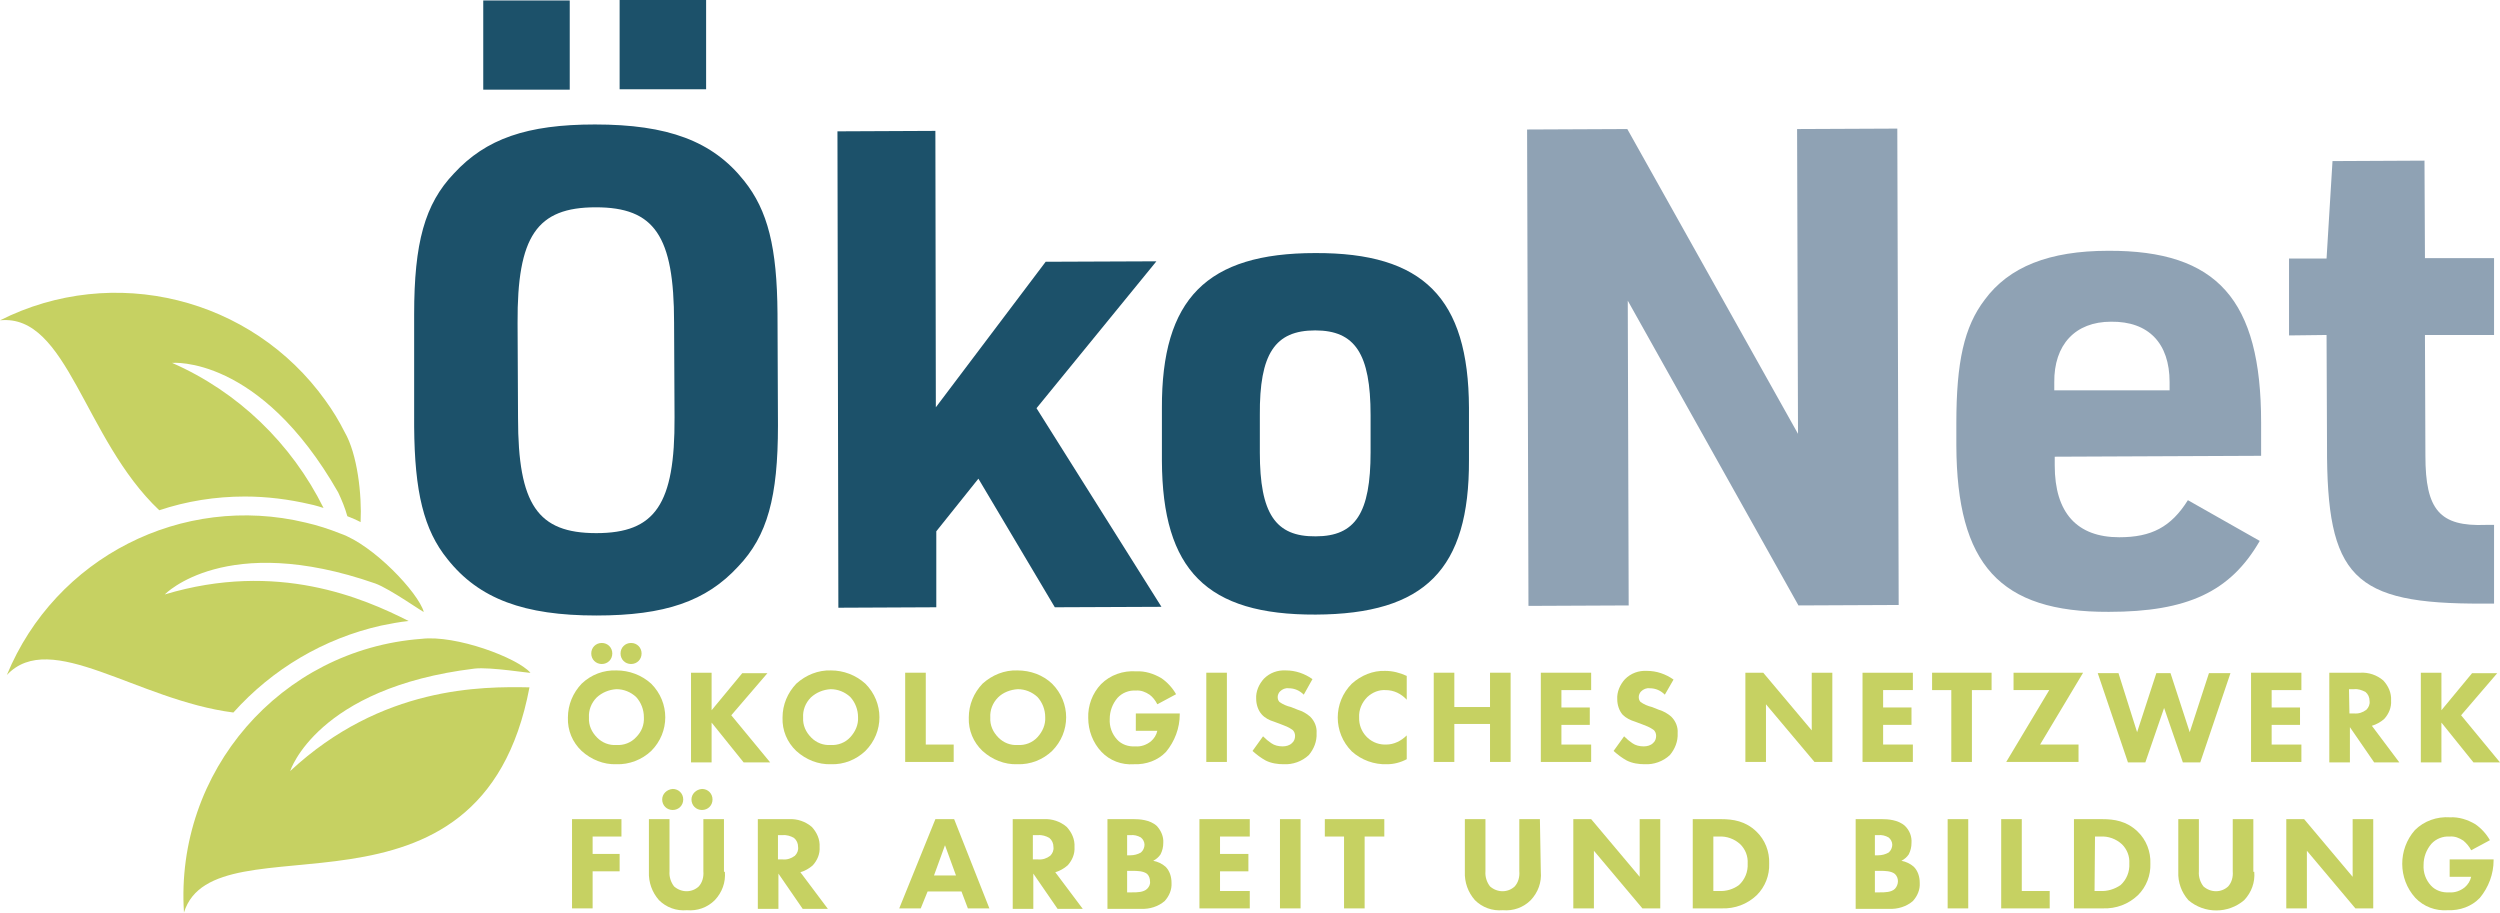 <?xml version="1.0" encoding="utf-8"?>
<!-- Generator: Adobe Illustrator 27.3.1, SVG Export Plug-In . SVG Version: 6.00 Build 0)  -->
<svg version="1.1" id="Ebene_1" xmlns="http://www.w3.org/2000/svg" xmlns:xlink="http://www.w3.org/1999/xlink" x="0px" y="0px"
	 viewBox="0 0 546.3 199.4" style="enable-background:new 0 0 546.3 199.4;" xml:space="preserve">
<style type="text/css">
	.st0{fill:#C6D162;}
	.st1{fill:#1C516A;}
	.st2{fill:#8FA2B4;}
</style>
<g id="Gruppe_1865" transform="translate(0 0)">
	<g>
		<g id="Gruppe_1863" transform="translate(0 0)">
			<path id="Pfad_2337" class="st0" d="M142.3,149.4c4.1,4.1,4.1,10.6,0,14.7c0,0,0,0,0,0c-2,1.9-4.8,3-7.6,2.9
				c-2.8,0.1-5.5-1-7.6-2.9c-2-1.9-3.1-4.5-3-7.3c0-2.8,1.1-5.4,3-7.4c2.1-2,4.8-3,7.6-2.9C137.5,146.5,140.2,147.5,142.3,149.4
				 M130.4,152.4c-1.2,1.2-1.8,2.8-1.7,4.4c-0.1,1.7,0.6,3.2,1.8,4.4c1.1,1.1,2.6,1.7,4.2,1.6c1.6,0.1,3.2-0.5,4.3-1.7
				c1.2-1.2,1.8-2.7,1.7-4.4c0-1.6-0.6-3.2-1.7-4.4c-1.2-1.1-2.7-1.7-4.3-1.7C133.1,150.7,131.6,151.3,130.4,152.4 M131.5,140.5
				c1.3,0,2.3,1,2.3,2.3s-1,2.3-2.3,2.3s-2.3-1-2.3-2.3l0,0C129.2,141.5,130.2,140.5,131.5,140.5 M137.9,140.5c1.3,0,2.3,1,2.3,2.3
				s-1,2.3-2.3,2.3s-2.3-1-2.3-2.3l0,0C135.6,141.5,136.6,140.5,137.9,140.5"/>
			<path id="Pfad_2338" class="st0" d="M155.5,155.2l6.7-8.1h5.5l-7.9,9.2l8.5,10.3h-5.8l-7-8.7v8.7H151V147h4.5V155.2z"/>
			<path id="Pfad_2339" class="st0" d="M189.1,149.4c4.1,4.1,4.1,10.6,0,14.7c0,0,0,0,0,0c-2,1.9-4.7,3-7.5,2.9
				c-2.8,0.1-5.5-1-7.6-2.9c-2-1.9-3.1-4.5-3-7.3c0-2.8,1.1-5.4,3-7.4c2.1-1.9,4.8-3,7.6-2.9C184.3,146.5,187,147.5,189.1,149.4
				 M177.2,152.4c-1.2,1.2-1.8,2.8-1.7,4.4c-0.1,1.7,0.6,3.2,1.8,4.4c1.1,1.1,2.6,1.7,4.2,1.6c1.6,0.1,3.2-0.5,4.3-1.7
				c1.1-1.2,1.8-2.7,1.7-4.4c0-1.6-0.6-3.2-1.7-4.4c-1.2-1.1-2.7-1.7-4.3-1.7C179.9,150.7,178.4,151.3,177.2,152.4"/>
			<path id="Pfad_2340" class="st0" d="M202.3,147v15.7h6.1v3.8h-10.6V147H202.3z"/>
			<path id="Pfad_2341" class="st0" d="M229.9,149.4c4.1,4.1,4.1,10.6,0,14.7c0,0,0,0,0,0c-2,1.9-4.7,3-7.6,2.9
				c-2.8,0.1-5.5-1-7.6-2.9c-2-1.9-3.1-4.5-3-7.3c0-2.8,1.1-5.4,3-7.4c2.1-1.9,4.8-3,7.6-2.9C225.2,146.5,227.9,147.5,229.9,149.4
				 M218.1,152.4c-1.2,1.2-1.8,2.8-1.7,4.4c-0.1,1.7,0.6,3.2,1.8,4.4c1.1,1.1,2.6,1.7,4.2,1.6c1.6,0.1,3.2-0.5,4.3-1.7
				c1.1-1.2,1.8-2.7,1.7-4.4c0-1.6-0.6-3.2-1.7-4.4c-1.2-1.1-2.7-1.7-4.3-1.7C220.8,150.7,219.2,151.3,218.1,152.4"/>
			<path id="Pfad_2342" class="st0" d="M248.1,155.9h9.7v0.2c0,3-1.1,5.9-3,8.2c-1.8,1.9-4.4,2.8-7,2.7c-2.7,0.2-5.3-0.8-7.1-2.7
				c-1.9-2-2.9-4.7-2.9-7.4c-0.1-2.7,0.9-5.4,2.8-7.4c2-2,4.8-3,7.7-2.8c1.9-0.1,3.8,0.5,5.5,1.5c1.3,0.9,2.4,2.1,3.2,3.5l-4.1,2.2
				c-0.4-0.8-1-1.6-1.7-2.1c-0.9-0.6-1.9-1-3-0.9c-1.5-0.1-3,0.5-4,1.6c-1.1,1.3-1.7,2.9-1.7,4.6c-0.1,1.7,0.5,3.3,1.6,4.5
				c1,1.1,2.5,1.6,4,1.5c1.2,0.1,2.4-0.3,3.4-1.1c0.7-0.6,1.2-1.4,1.4-2.3h-4.7V155.9z"/>
			<rect id="Rechteck_885" x="263.6" y="147" class="st0" width="4.5" height="19.5"/>
			<path id="Pfad_2343" class="st0" d="M284.9,151.8c-0.9-0.9-2-1.4-3.3-1.4c-0.7-0.1-1.4,0.2-1.9,0.7c-0.3,0.3-0.5,0.8-0.5,1.2
				c0,0.4,0.1,0.8,0.4,1.1c0.7,0.5,1.6,0.9,2.5,1.1l1.5,0.6c1,0.3,1.9,0.8,2.7,1.5c1,1,1.5,2.3,1.4,3.6c0.1,1.8-0.6,3.5-1.7,4.8
				c-1.5,1.4-3.5,2.1-5.5,2c-1.3,0-2.7-0.2-3.9-0.8c-1.1-0.6-2-1.3-2.9-2.1l2.3-3.2c0.6,0.6,1.2,1.1,1.8,1.5
				c0.7,0.5,1.6,0.7,2.5,0.7c0.7,0,1.5-0.2,2-0.7c0.5-0.4,0.7-1,0.7-1.6c0-0.5-0.2-1.1-0.7-1.4c-0.7-0.5-1.5-0.8-2.3-1.1l-1.6-0.6
				c-1-0.3-2-0.8-2.7-1.6c-0.8-0.9-1.2-2.2-1.2-3.4c-0.1-1.6,0.6-3.2,1.7-4.4c1.3-1.3,3-1.9,4.8-1.8c2.1,0,4.1,0.7,5.8,1.9
				L284.9,151.8z"/>
			<path id="Pfad_2344" class="st0" d="M307.4,165.9c-1.3,0.7-2.8,1.1-4.3,1.1c-2.8,0.1-5.6-0.9-7.7-2.8c-4.1-4.1-4.1-10.7,0-14.8
				c2-1.8,4.6-2.9,7.3-2.8c1.6,0,3.2,0.4,4.7,1.1v5.2c-1.2-1.3-2.8-2.1-4.6-2.1c-1.5-0.1-2.9,0.5-4,1.5c-1.2,1.2-1.9,2.8-1.8,4.5
				c-0.1,3.1,2.3,5.8,5.5,5.9c0.1,0,0.3,0,0.4,0c1.7,0,3.3-0.8,4.5-2L307.4,165.9z"/>
			<path id="Pfad_2345" class="st0" d="M317.8,154.5h7.8V147h4.5v19.5h-4.5v-8.3h-7.8v8.3h-4.5V147h4.5V154.5z"/>
			<path id="Pfad_2346" class="st0" d="M347.7,150.8h-6.5v3.8h6.2v3.8h-6.2v4.3h6.5v3.8h-11V147h11V150.8z"/>
			<path id="Pfad_2347" class="st0" d="M363.8,151.8c-0.9-0.9-2-1.4-3.3-1.4c-0.7-0.1-1.4,0.2-1.9,0.7c-0.3,0.3-0.5,0.8-0.5,1.2
				c0,0.4,0.1,0.8,0.4,1.1c0.7,0.5,1.6,0.9,2.5,1.1l1.5,0.6c1,0.3,1.9,0.8,2.7,1.5c1,1,1.5,2.3,1.4,3.6c0.1,1.8-0.6,3.5-1.7,4.8
				c-1.5,1.4-3.5,2.1-5.5,2c-1.3,0-2.7-0.2-3.9-0.8c-1.1-0.6-2-1.3-2.9-2.1l2.3-3.2c0.6,0.6,1.2,1.1,1.8,1.5
				c0.7,0.5,1.6,0.7,2.5,0.7c0.7,0,1.5-0.2,2-0.7c0.5-0.4,0.7-1,0.7-1.6c0-0.5-0.2-1.1-0.7-1.4c-0.7-0.5-1.5-0.8-2.3-1.1l-1.6-0.6
				c-1-0.3-2-0.8-2.7-1.5c-0.8-0.9-1.2-2.2-1.2-3.4c-0.1-1.6,0.6-3.2,1.7-4.4c1.3-1.3,3-1.9,4.8-1.8c2.1,0,4.1,0.7,5.8,1.9
				L363.8,151.8z"/>
			<path id="Pfad_2348" class="st0" d="M381.4,166.5V147h3.9l10.6,12.6V147h4.5v19.5h-3.9l-10.6-12.6v12.6H381.4z"/>
			<path id="Pfad_2349" class="st0" d="M418,150.8h-6.5v3.8h6.2v3.8h-6.2v4.3h6.5v3.8h-11V147h11V150.8z"/>
			<path id="Pfad_2350" class="st0" d="M430.9,150.8v15.7h-4.5v-15.7h-4.2V147h13v3.8H430.9z"/>
			<path id="Pfad_2351" class="st0" d="M445.8,162.7h8.4v3.8h-15.8l9.4-15.7h-7.8V147h15.2L445.8,162.7z"/>
			<path id="Pfad_2352" class="st0" d="M462.9,147L467,160l4.2-12.9h3.1l4.2,12.9l4.2-12.9h4.7l-6.6,19.5h-3.8l-4.1-11.9l-4.1,11.9
				h-3.8l-6.6-19.5H462.9z"/>
			<path id="Pfad_2353" class="st0" d="M502.9,150.8h-6.5v3.8h6.2v3.8h-6.2v4.3h6.5v3.8h-11V147h11V150.8z"/>
			<path id="Pfad_2354" class="st0" d="M515.8,147c1.8-0.1,3.6,0.5,5,1.7c1.1,1.2,1.8,2.7,1.7,4.4c0.1,1.5-0.5,2.9-1.5,4
				c-0.8,0.7-1.7,1.2-2.7,1.5l6,8h-5.5l-5.3-7.7v7.7h-4.5V147H515.8z M513.4,155.9h1c1,0.1,1.9-0.2,2.7-0.8c0.5-0.5,0.8-1.2,0.7-1.9
				c0-0.8-0.3-1.5-0.9-2c-0.8-0.4-1.6-0.7-2.5-0.6h-1.1L513.4,155.9z"/>
			<path id="Pfad_2355" class="st0" d="M533.5,155.2l6.7-8.1h5.5l-7.9,9.2l8.5,10.3h-5.8l-7-8.7v8.7H529V147h4.5V155.2z"/>
			<path id="Pfad_2356" class="st0" d="M135.8,182.8h-6.3v3.8h5.9v3.8h-5.9v8.1H125V179h10.8V182.8z"/>
			<path id="Pfad_2357" class="st0" d="M158.4,190.5c0.2,2.3-0.6,4.5-2.2,6.2c-1.6,1.6-3.8,2.4-6.1,2.2c-2.3,0.2-4.5-0.6-6.1-2.2
				c-1.5-1.7-2.3-3.9-2.2-6.2V179h4.5v11.4c-0.1,1.2,0.3,2.4,1,3.3c1.6,1.4,3.9,1.4,5.4,0c0.8-0.9,1.1-2.1,1-3.3V179h4.5V190.5z
				 M147,172.4c1.3,0,2.3,1,2.3,2.3s-1,2.3-2.3,2.3s-2.3-1-2.3-2.3l0,0C144.7,173.5,145.7,172.5,147,172.4 M153.4,172.4
				c1.3,0,2.3,1,2.3,2.3s-1,2.3-2.3,2.3s-2.3-1-2.3-2.3l0,0C151.1,173.5,152.1,172.5,153.4,172.4"/>
			<path id="Pfad_2358" class="st0" d="M172.4,179c1.8-0.1,3.6,0.5,5,1.7c1.1,1.2,1.8,2.7,1.7,4.4c0.1,1.5-0.5,2.9-1.5,4
				c-0.8,0.7-1.7,1.2-2.7,1.5l6,8h-5.5l-5.3-7.7v7.7h-4.5V179H172.4z M170,187.8h1c1,0.1,1.9-0.2,2.7-0.8c0.5-0.5,0.8-1.2,0.7-1.9
				c0-0.8-0.3-1.5-0.9-2c-0.7-0.4-1.6-0.7-2.5-0.6H170V187.8z"/>
			<path id="Pfad_2359" class="st0" d="M210.1,194.8h-7.4l-1.5,3.7h-4.7l7.9-19.5h4.1l7.7,19.5h-4.7L210.1,194.8z M208.9,191.3
				l-2.4-6.6l-2.4,6.6H208.9z"/>
			<path id="Pfad_2360" class="st0" d="M228.1,179c1.8-0.1,3.6,0.5,5,1.7c1.1,1.2,1.8,2.7,1.7,4.4c0.1,1.5-0.5,2.9-1.5,4
				c-0.8,0.7-1.7,1.2-2.7,1.5l6,8h-5.5l-5.3-7.7v7.7h-4.5V179H228.1z M225.8,187.8h1c1,0.1,1.9-0.2,2.7-0.8c0.5-0.5,0.8-1.2,0.7-1.9
				c0-0.8-0.3-1.5-0.9-2c-0.7-0.4-1.6-0.7-2.5-0.6h-1.1V187.8z"/>
			<path id="Pfad_2361" class="st0" d="M247.8,179c1.1,0,3.5,0.1,5,1.5c0.9,1,1.5,2.3,1.4,3.7c0,0.9-0.2,1.7-0.6,2.5
				c-0.4,0.6-1,1.1-1.6,1.4c1,0.2,1.9,0.6,2.7,1.3c0.9,0.9,1.3,2.2,1.3,3.5c0.1,1.5-0.5,2.9-1.5,4c-1.4,1.2-3.3,1.8-5.2,1.7h-7.3
				V179H247.8z M246.3,186.9h0.7c0.8,0,1.6-0.2,2.3-0.6c0.5-0.4,0.8-1.1,0.8-1.7c0-0.6-0.3-1.2-0.8-1.6c-0.7-0.4-1.5-0.6-2.3-0.5
				h-0.7L246.3,186.9z M246.3,195h1.1c1.1,0,2.5,0,3.3-0.8c0.4-0.4,0.7-1,0.6-1.6c0-0.6-0.2-1.2-0.6-1.6c-0.8-0.7-2.3-0.7-3.2-0.7
				h-1.2V195z"/>
			<path id="Pfad_2362" class="st0" d="M273.1,182.8h-6.5v3.8h6.2v3.8h-6.2v4.3h6.5v3.8h-11V179h11V182.8z"/>
			<rect id="Rechteck_886" x="279.7" y="179" class="st0" width="4.5" height="19.5"/>
			<path id="Pfad_2363" class="st0" d="M298.2,182.8v15.7h-4.5v-15.7h-4.2V179h13v3.8H298.2z"/>
			<path id="Pfad_2364" class="st0" d="M336.7,190.5c0.2,2.3-0.6,4.5-2.2,6.2c-1.6,1.6-3.8,2.4-6.1,2.2c-2.3,0.2-4.5-0.6-6.1-2.2
				c-1.5-1.7-2.3-3.9-2.2-6.2V179h4.5v11.4c-0.1,1.2,0.3,2.4,1,3.3c1.6,1.4,3.9,1.4,5.4,0c0.8-0.9,1.1-2.1,1-3.3V179h4.5
				L336.7,190.5z"/>
			<path id="Pfad_2365" class="st0" d="M343.8,198.5V179h3.9l10.6,12.6V179h4.5v19.5h-3.9l-10.6-12.6v12.6H343.8z"/>
			<path id="Pfad_2366" class="st0" d="M376.1,179c2.6,0,5.3,0.4,7.7,2.7c1.9,1.8,2.9,4.4,2.8,7c0.1,2.6-0.9,5.1-2.7,6.9
				c-2.1,2-4.8,3-7.7,2.9h-6.3V179H376.1z M374.4,194.7h1.2c1.6,0.1,3.2-0.4,4.4-1.3c1.3-1.2,2-2.9,1.9-4.7c0.1-1.6-0.5-3.1-1.6-4.2
				c-1.3-1.2-3-1.8-4.7-1.7h-1.2L374.4,194.7z"/>
			<path id="Pfad_2367" class="st0" d="M411.3,179c1.1,0,3.5,0.1,5,1.5c1,1,1.5,2.3,1.4,3.7c0,0.9-0.2,1.7-0.6,2.5
				c-0.4,0.6-1,1.1-1.6,1.4c1,0.2,1.9,0.6,2.7,1.3c0.9,0.9,1.3,2.2,1.3,3.5c0.1,1.5-0.5,2.9-1.5,4c-1.4,1.2-3.3,1.8-5.2,1.7h-7.3
				V179H411.3z M409.7,186.9h0.7c0.8,0,1.6-0.2,2.3-0.6c0.5-0.4,0.8-1.1,0.8-1.7c0-0.6-0.3-1.2-0.8-1.6c-0.7-0.4-1.5-0.6-2.3-0.5
				h-0.7V186.9z M409.7,195h1.1c1.1,0,2.5,0,3.3-0.8c0.8-0.9,0.9-2.3,0-3.2c-0.8-0.7-2.3-0.7-3.2-0.7h-1.2V195z"/>
			<rect id="Rechteck_887" x="425.6" y="179" class="st0" width="4.5" height="19.5"/>
			<path id="Pfad_2368" class="st0" d="M441.8,179v15.7h6.1v3.8h-10.6V179H441.8z"/>
			<path id="Pfad_2369" class="st0" d="M459.4,179c2.6,0,5.3,0.4,7.7,2.7c1.9,1.8,2.9,4.4,2.8,7c0.1,2.6-0.9,5.1-2.7,6.9
				c-2.1,2-4.8,3-7.7,2.9h-6.3V179H459.4z M457.7,194.7h1.2c1.6,0.1,3.2-0.4,4.5-1.3c1.3-1.2,2-2.9,1.9-4.7c0.1-1.6-0.5-3.1-1.6-4.2
				c-1.3-1.2-3-1.8-4.7-1.7h-1.2L457.7,194.7z"/>
			<path id="Pfad_2370" class="st0" d="M492.6,190.5c0.2,2.3-0.6,4.5-2.2,6.2c-3.5,3-8.7,3-12.2,0c-1.5-1.7-2.3-3.9-2.2-6.2V179h4.5
				v11.4c-0.1,1.2,0.3,2.4,1,3.3c1.6,1.4,3.9,1.4,5.4,0c0.8-0.9,1.1-2.1,1-3.3V179h4.5V190.5z"/>
			<path id="Pfad_2371" class="st0" d="M499.6,198.5V179h3.9l10.6,12.6V179h4.5v19.5h-3.9l-10.6-12.6v12.6H499.6z"/>
			<path id="Pfad_2372" class="st0" d="M535.2,187.8h9.7v0.2c0,3-1.1,5.9-3,8.2c-1.8,1.9-4.4,2.8-7,2.7c-2.7,0.2-5.3-0.8-7.1-2.7
				c-3.8-4.2-3.8-10.6-0.1-14.8c2-2,4.8-3,7.7-2.8c1.9-0.1,3.8,0.5,5.5,1.5c1.3,0.9,2.4,2.1,3.2,3.5l-4.1,2.2
				c-0.4-0.8-1-1.5-1.7-2.1c-0.9-0.6-1.9-1-3-0.9c-1.5-0.1-3,0.5-4,1.6c-1.1,1.3-1.7,2.9-1.7,4.6c-0.1,1.7,0.5,3.3,1.6,4.5
				c1,1.1,2.5,1.6,4,1.5c1.2,0.1,2.4-0.3,3.4-1.1c0.7-0.6,1.2-1.4,1.4-2.3h-4.7V187.8z"/>
			<path id="Pfad_2373" class="st1" d="M90.5,68.7c0-15.6,2.3-24.1,8.7-30.8c7-7.6,16-10.7,30.8-10.7c15.9,0,25.7,3.6,32.6,12.3
				c5.2,6.5,7.2,14.6,7.3,29L170,93c0,15.6-2.3,24.1-8.7,30.8c-7,7.6-16,10.7-31,10.7c-15.7,0-25.6-3.6-32.5-12.3
				c-5.2-6.4-7.2-14.7-7.3-29L90.5,68.7z M105.6,0.1l18.9,0l0,19.5l-18.9,0L105.6,0.1z M147.3,70.5c0-19-4.3-25.2-17.1-25.2
				c-12.9,0-17.2,6.3-17.1,25.3l0.1,20.7c0,19,4.3,25.2,17.1,25.2c12.9,0,17.2-6.3,17.1-25.3L147.3,70.5z M135.4,0l18.9,0l0,19.5
				l-18.9,0L135.4,0z"/>
			<path id="Pfad_2374" class="st1" d="M183,28.7l21.4-0.1l0.1,60.4l24-31.8l24.2-0.1l-26.2,32.1l27.3,43.4l-23.3,0.1l-16.7-28.1
				l-9.2,11.5l0,16.6l-21.4,0.1L183,28.7z"/>
			<path id="Pfad_2375" class="st1" d="M253.9,89.2c-0.1-23.9,9.8-33.9,33.5-33.9c23.6-0.1,33.5,9.8,33.6,33.8l0,11.4
				c0.1,23.9-9.6,33.7-33.5,33.8c-23.8,0.1-33.5-9.7-33.6-33.6L253.9,89.2z M299.5,90.7c0-13.4-3.4-18.5-12.1-18.5
				c-8.8,0-12.2,5.1-12.1,18.5l0,8.2c0,13.3,3.4,18.4,12.2,18.3c8.7,0,12-5.1,12-18.4L299.5,90.7z"/>
			<path id="Pfad_2376" class="st2" d="M333.7,28.3l21.9-0.1l37.3,66.6l-0.2-66.6l21.9-0.1l0.3,104.1l-21.9,0.1l-37.3-66.6l0.2,66.6
				l-21.9,0.1L333.7,28.3z"/>
			<path id="Pfad_2377" class="st2" d="M449,101.7c0,10.4,4.9,15.7,14.1,15.7c7,0,11.3-2.2,15-8.1l15.7,8.9
				c-6.4,11.1-15.8,15.5-33,15.5c-23.8,0.1-33.2-10.3-33.3-36.4l0-4.8c0-13.4,1.7-21.1,6.2-27c5.3-7.2,14.1-10.7,27-10.7
				c23.8-0.1,33.4,10.7,33.4,37.5l0,7.3L449,99.8L449,101.7z M474.1,85.3v-1.8c0-8.5-4.6-13.3-12.8-13.2c-7.8,0-12.5,5-12.4,13.3
				v1.7L474.1,85.3z"/>
			<path id="Pfad_2378" class="st2" d="M500.2,73.3l0-16.8l8.2,0l1.3-21.3l20.1-0.1l0.1,21.3l15.1,0l0,16.8l-15.1,0l0.1,26.4
				c0,11.8,3.1,15.5,13.2,15.1h1.8l0,17.2h-2.5c-28.3,0.1-34.1-5.7-34-34.5l-0.1-24.2L500.2,73.3z"/>
			<path id="Pfad_2379" class="st0" d="M34.8,111.5c6-2,12.3-3,18.7-3l0,0c4.8,0,9.6,0.6,14.3,1.7c1,0.2,1.9,0.5,2.9,0.8
				c-7-14.1-18.7-25.4-33.1-31.7c0,0,19.1-1.8,36.3,28.3c0.8,1.7,1.5,3.4,2,5.2c1,0.4,2,0.8,2.9,1.3c0.3-6-0.7-14.9-3.5-19.7l0,0
				c-1.2-2.4-2.6-4.7-4.2-6.9C55,65,24.8,57.5,0,70C14.8,68.5,18.3,95.9,34.8,111.5"/>
			<path id="Pfad_2380" class="st0" d="M83.3,136.7c2-0.4,4-0.8,6-1c-9.9-5-28.7-13.2-53.3-5.8c0,0,13.3-13.8,46-2.4
				c3.3,1.2,10.7,6.5,10.6,6.2c-1.2-4.2-11-14.6-18.2-17.1l0,0c-2.5-1-5-1.8-7.6-2.4c-27-6.5-54.7,7.6-65.3,33.3
				c9.6-10.2,28.4,5.5,49.5,8.2C59.5,146.2,70.8,139.5,83.3,136.7"/>
			<path id="Pfad_2381" class="st0" d="M92.1,139.6L92.1,139.6c-30.8,2.3-53.9,29-51.9,59.8c6.7-21.6,64.9,6.9,75.5-49.2
				c-10.4-0.2-32.3-0.3-52.3,18.3c0,0,5.8-18.2,40.3-22.4c3.5-0.4,12.4,1.1,12.2,0.9C113,143.7,99.6,138.7,92.1,139.6"/>
		</g>
	</g>
</g>
</svg>
